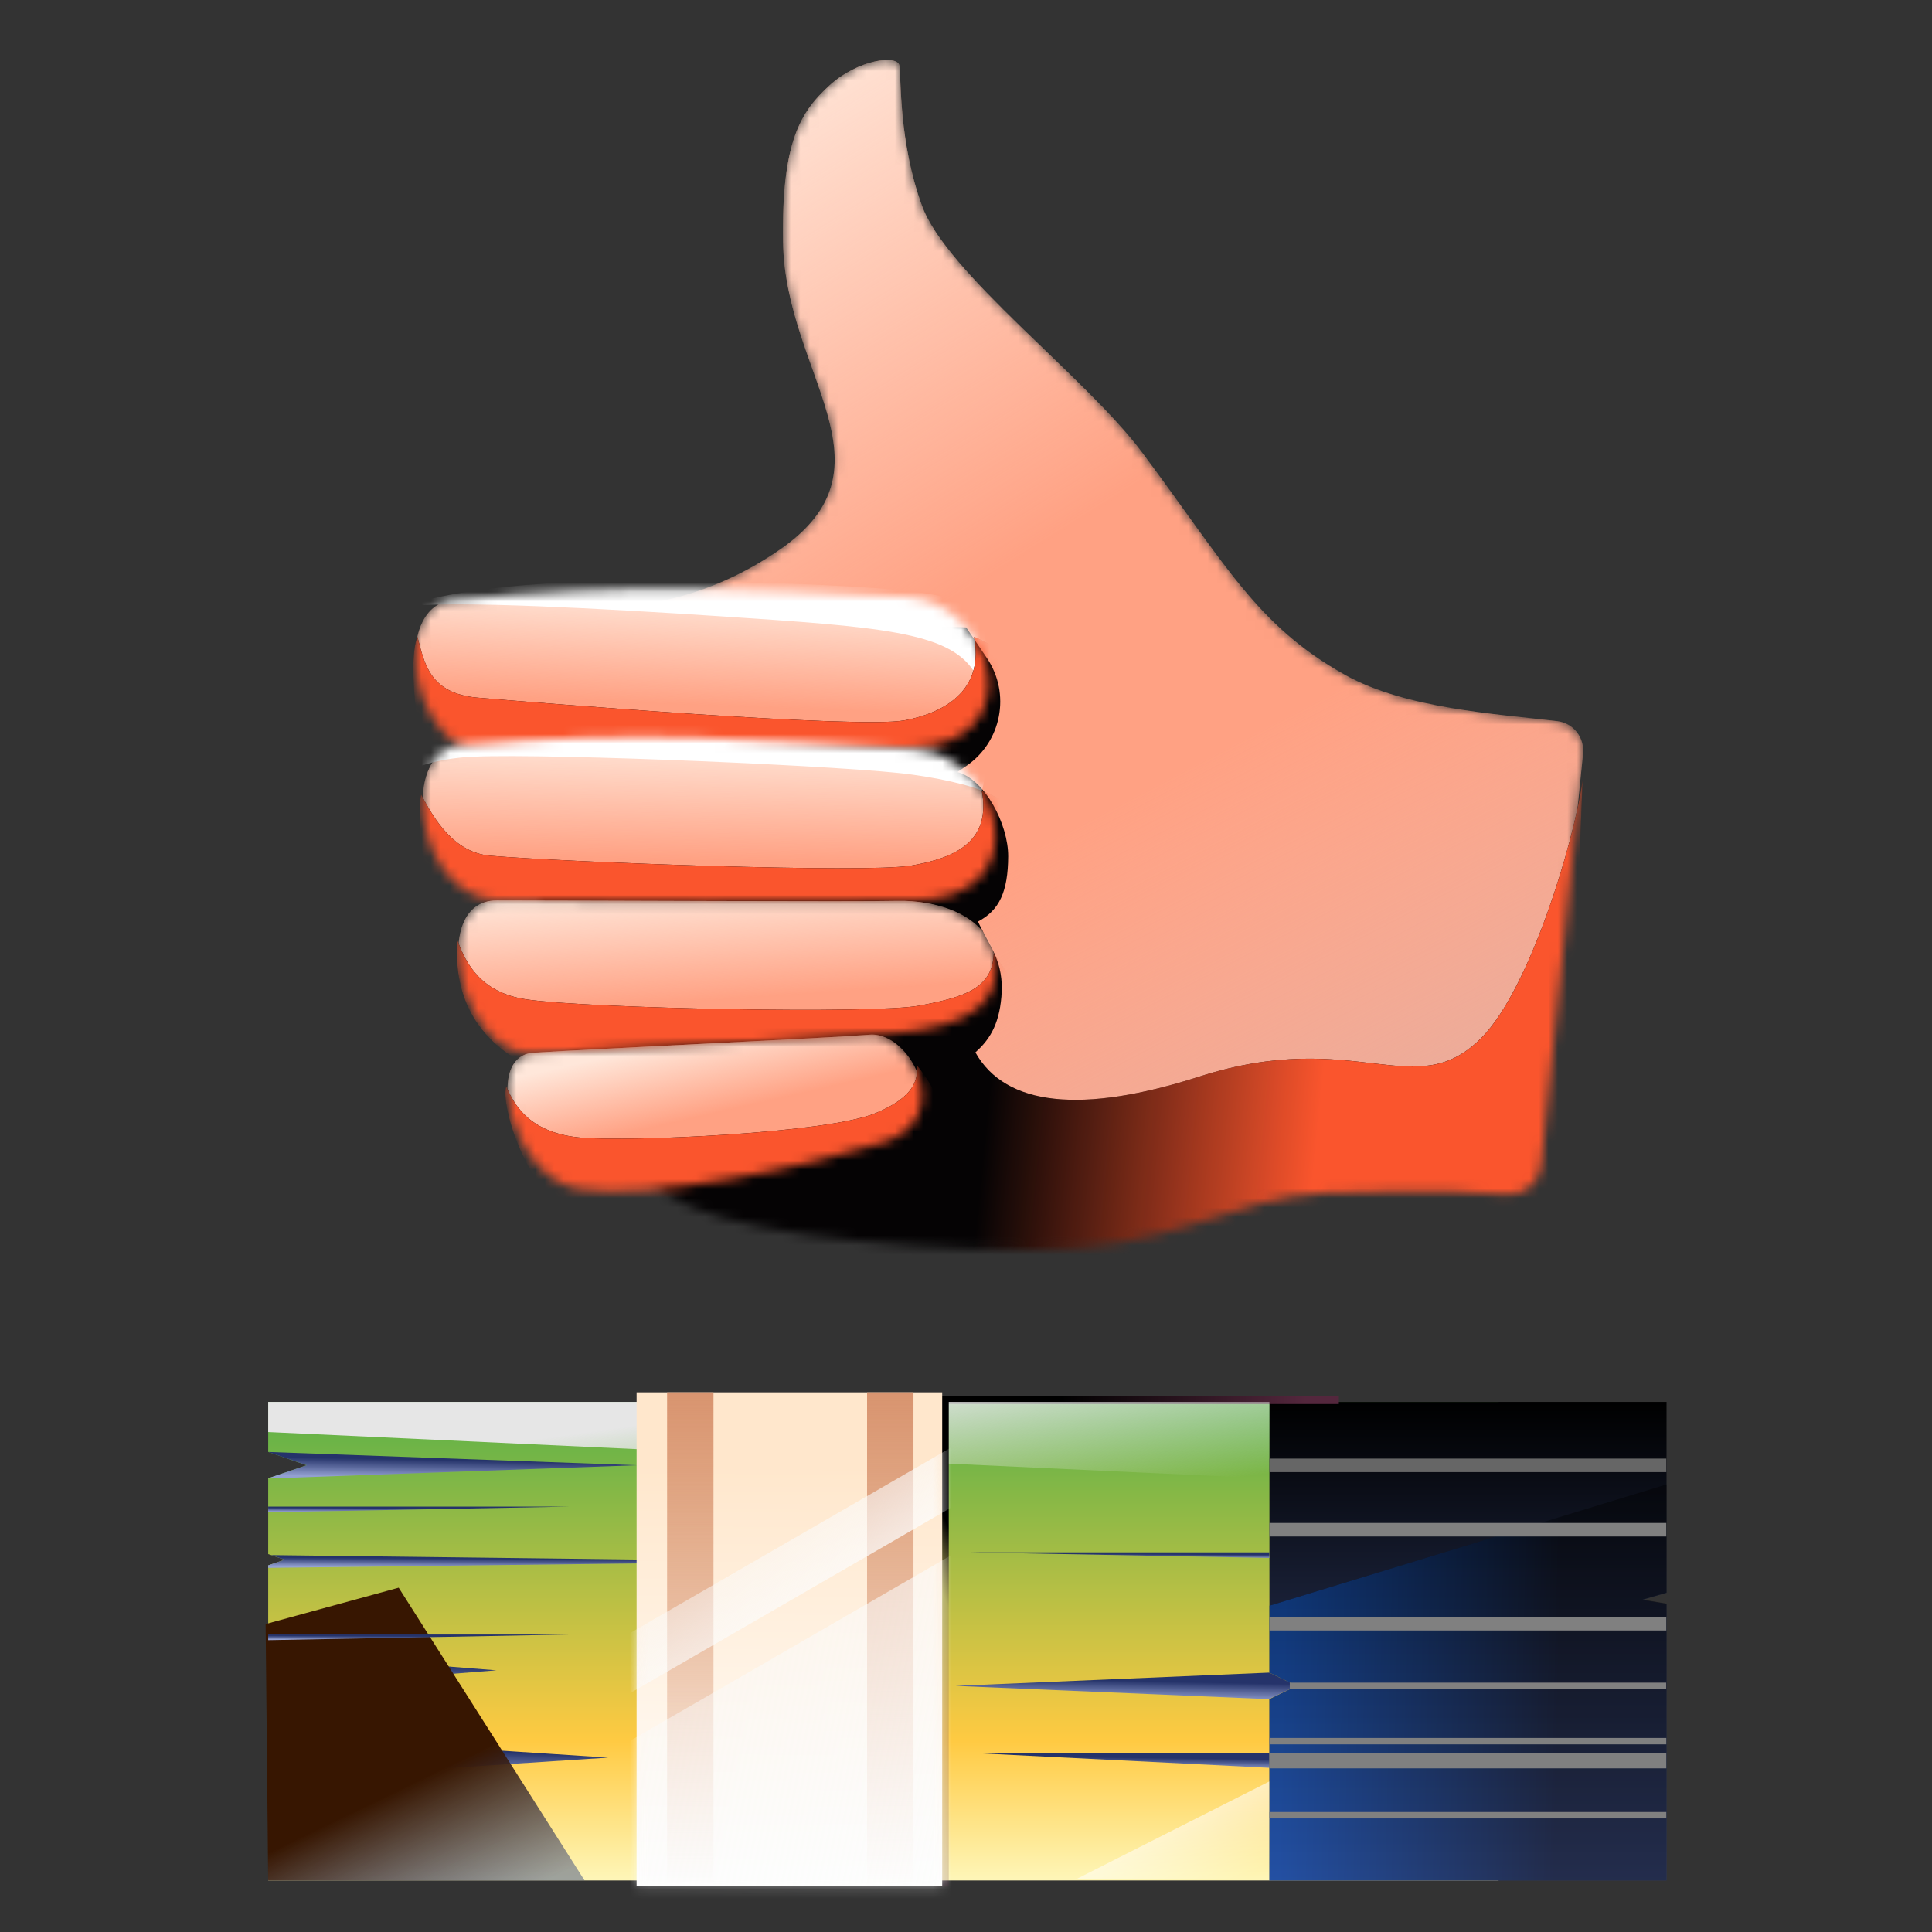 <svg width="204" height="204" viewBox="0 0 204 204" fill="none" xmlns="http://www.w3.org/2000/svg">
<rect x="0" y="0" width="204" height="204" fill="#333333" stroke="none"/>
<g clip-path="url(#clip0_28140_169396)">
<path d="M28.32 148.026V153.312L32.381 154.714L28.32 156.089V164.098L30.053 164.691L28.32 165.284V198.559H158.235V148.026H28.32Z" fill="url(#paint0_linear_28140_169396)"/>
<g style="mix-blend-mode:multiply">
<path d="M28.32 178.283V174.48L52.414 176.368L28.32 178.283Z" fill="url(#paint1_linear_28140_169396)"/>
</g>
<g style="mix-blend-mode:multiply">
<path d="M34.82 187.503V183.674L64.219 185.588L34.82 187.503Z" fill="url(#paint2_linear_28140_169396)"/>
</g>
<path d="M175.972 198.559H134.039V179.414L136.936 178.012L134.039 176.609V148.026H175.972V168.194L173.392 168.929L175.972 169.352V198.559Z" fill="url(#paint3_linear_28140_169396)"/>
<path d="M141.367 147.38H99.461V148.251H141.367V147.38Z" fill="url(#paint4_linear_28140_169396)"/>
<g style="mix-blend-mode:hard-light">
<path d="M134.033 148.026H28.32V151.208L134.033 156.116V148.026Z" fill="url(#paint5_linear_28140_169396)"/>
</g>
<path d="M134.033 198.424V188.103L113.633 198.424H134.033Z" fill="url(#paint6_linear_28140_169396)"/>
<path d="M100.18 199.207L100.18 147.38H98.745L98.745 199.207H100.18Z" fill="url(#paint7_linear_28140_169396)"/>
<path d="M42.098 167.643L61.723 198.558H28.318L28.047 171.485L42.098 167.643Z" fill="url(#paint8_linear_28140_169396)"/>
<g style="mix-blend-mode:multiply">
<path d="M28.32 153.313L32.381 154.715L28.32 156.09V156.117L67.222 154.715L28.32 153.313Z" fill="url(#paint9_linear_28140_169396)"/>
</g>
<g style="mix-blend-mode:multiply">
<path d="M134.026 176.61L136.922 178.013L134.026 179.388V179.415L100.891 178.013L134.026 176.61Z" fill="url(#paint10_linear_28140_169396)"/>
</g>
<g style="mix-blend-mode:multiply">
<path d="M28.645 164.204L30.053 164.689L28.32 165.283V165.552L84.033 164.878L28.645 164.204Z" fill="url(#paint11_linear_28140_169396)"/>
</g>
<g style="mix-blend-mode:multiply">
<path d="M28.32 159.676V159.083H60.102L28.32 159.676Z" fill="url(#paint12_linear_28140_169396)"/>
</g>
<g style="mix-blend-mode:multiply">
<path d="M134.028 164.504V163.911H102.273L134.028 164.504Z" fill="url(#paint13_linear_28140_169396)"/>
</g>
<g style="mix-blend-mode:multiply">
<path d="M134.028 186.667V185.076H102.273L134.028 186.667Z" fill="url(#paint14_linear_28140_169396)"/>
</g>
<g style="mix-blend-mode:multiply">
<path d="M28.32 173.184V172.59H60.102L28.32 173.184Z" fill="url(#paint15_linear_28140_169396)"/>
</g>
<path d="M99.487 147.016H67.219V199.176H99.487V147.016Z" fill="url(#paint16_linear_28140_169396)"/>
<path d="M75.337 147.016H70.438V199.177H75.337V147.016Z" fill="url(#paint17_linear_28140_169396)"/>
<path d="M96.454 147.016H91.555V199.177H96.454V147.016Z" fill="url(#paint18_linear_28140_169396)"/>
<g opacity="0.4">
<path d="M175.972 156.739L134.039 169.547V176.612L136.936 178.014L134.039 179.416V198.562H175.972V169.328L173.44 168.892L175.972 168.166V156.739Z" fill="black"/>
<path d="M175.972 156.739L134.039 169.547V176.612L136.936 178.014L134.039 179.416V198.562H175.972V169.328L173.44 168.892L175.972 168.166V156.739Z" fill="url(#paint19_linear_28140_169396)"/>
</g>
<mask id="mask0_28140_169396" style="mask-type:alpha" maskUnits="userSpaceOnUse" x="67" y="146" width="33" height="54">
<path d="M99.487 146.625H67.219V199.18H99.487V146.625Z" fill="url(#paint20_linear_28140_169396)"/>
</mask>
<g mask="url(#mask0_28140_169396)">
<rect x="-17.383" y="220.935" width="197.792" height="5.492" transform="rotate(-30.027 -17.383 220.935)" fill="url(#paint21_linear_28140_169396)"/>
<rect x="-14.344" y="230.557" width="197.792" height="36.791" transform="rotate(-30.027 -14.344 230.557)" fill="url(#paint22_linear_28140_169396)"/>
</g>
<g style="mix-blend-mode:multiply">
<path d="M175.945 185.076H134.039V186.721H175.945V185.076Z" fill="#808080"/>
</g>
<g style="mix-blend-mode:multiply">
<path d="M175.945 191.333H134.039V192.007H175.945V191.333Z" fill="#808080"/>
</g>
<g style="mix-blend-mode:multiply">
<path d="M175.945 183.511H134.039V184.185H175.945V183.511Z" fill="#808080"/>
</g>
<g style="mix-blend-mode:multiply">
<path d="M175.935 177.673H136.188V178.347H175.935V177.673Z" fill="#808080"/>
</g>
<g style="mix-blend-mode:multiply">
<path d="M175.945 170.732H134.039V172.161H175.945V170.732Z" fill="#808080"/>
</g>
<g style="mix-blend-mode:multiply">
<path d="M175.945 160.809H134.039V162.238H175.945V160.809Z" fill="#808080"/>
</g>
<g style="mix-blend-mode:multiply">
<path d="M175.945 154.012H134.039V155.441H175.945V154.012Z" fill="#666666"/>
</g>
<mask id="mask1_28140_169396" style="mask-type:alpha" maskUnits="userSpaceOnUse" x="54" y="6" width="114" height="127">
<path d="M162.723 123.119L167.153 79.614C167.328 77.902 166.154 76.352 164.446 76.148C157.902 75.365 148.445 74.836 142.033 71.263C132.676 66.048 129.359 59.493 120.583 47.75C114.654 39.815 99.977 28.867 97.37 21.769C94.877 14.985 95.16 8.146 94.974 6.939C94.789 5.732 90.584 6.278 87.584 9.021C84.584 11.764 82.513 14.877 82.677 25.519C82.892 39.488 95.041 49.238 82.378 58.008C69.715 66.779 57.886 63.544 57.886 63.544L54.717 68.417L54.038 76.434C56.742 88.345 56.972 101.106 58.663 106.216C60.345 111.302 64.938 122.18 70.557 126.155C75.764 129.838 91.749 131.802 108.74 131.997C123.619 132.167 130.295 126.305 139.943 125.961C144.566 125.796 151.87 125.568 159.076 126.115C160.901 126.254 162.538 124.939 162.723 123.119Z" fill="white"/>
</mask>
<g mask="url(#mask1_28140_169396)">
<path d="M162.723 123.119L167.153 79.614C167.328 77.902 166.154 76.352 164.446 76.148C157.902 75.365 148.445 74.836 142.033 71.263C132.676 66.048 129.359 59.493 120.583 47.75C114.654 39.815 99.977 28.867 97.37 21.769C94.877 14.985 95.16 8.146 94.974 6.939C94.789 5.732 90.584 6.278 87.584 9.021C84.584 11.764 82.513 14.877 82.677 25.519C82.892 39.488 95.041 49.238 82.378 58.008C69.715 66.779 57.886 63.544 57.886 63.544L54.717 68.417L54.038 76.434C56.742 88.345 56.972 101.106 58.663 106.216C60.345 111.302 64.938 122.18 70.557 126.155C75.764 129.838 91.749 131.802 108.74 131.997C123.619 132.167 130.295 126.305 139.943 125.961C144.566 125.796 151.87 125.568 159.076 126.115C160.901 126.254 162.538 124.939 162.723 123.119Z" fill="#FFA183"/>
<path d="M162.723 123.119L167.153 79.614C167.328 77.902 166.154 76.352 164.446 76.148C157.902 75.365 148.445 74.836 142.033 71.263C132.676 66.048 129.359 59.493 120.583 47.75C114.654 39.815 99.977 28.867 97.37 21.769C94.877 14.985 95.16 8.146 94.974 6.939C94.789 5.732 90.584 6.278 87.584 9.021C84.584 11.764 82.513 14.877 82.677 25.519C82.892 39.488 95.041 49.238 82.378 58.008C69.715 66.779 57.886 63.544 57.886 63.544L54.717 68.417L54.038 76.434C56.742 88.345 56.972 101.106 58.663 106.216C60.345 111.302 64.938 122.18 70.557 126.155C75.764 129.838 91.749 131.802 108.74 131.997C123.619 132.167 130.295 126.305 139.943 125.961C144.566 125.796 151.87 125.568 159.076 126.115C160.901 126.254 162.538 124.939 162.723 123.119Z" fill="url(#paint23_linear_28140_169396)"/>
<path d="M162.723 123.119L167.153 79.614C167.328 77.902 166.154 76.352 164.446 76.148C157.902 75.365 148.445 74.836 142.033 71.263C132.676 66.048 129.359 59.493 120.583 47.75C114.654 39.815 99.977 28.867 97.37 21.769C94.877 14.985 95.16 8.146 94.974 6.939C94.789 5.732 90.584 6.278 87.584 9.021C84.584 11.764 82.513 14.877 82.677 25.519C82.892 39.488 95.041 49.238 82.378 58.008C69.715 66.779 57.886 63.544 57.886 63.544L54.717 68.417L54.038 76.434C56.742 88.345 56.972 101.106 58.663 106.216C60.345 111.302 64.938 122.18 70.557 126.155C75.764 129.838 91.749 131.802 108.74 131.997C123.619 132.167 130.295 126.305 139.943 125.961C144.566 125.796 151.87 125.568 159.076 126.115C160.901 126.254 162.538 124.939 162.723 123.119Z" fill="url(#paint24_linear_28140_169396)"/>
<path d="M106.454 90.437C106.474 87.059 103.999 82.279 101.083 81.524L102.032 80.877C105.764 78.328 106.738 73.243 104.211 69.495L102.022 66.249L57.447 65.134L41.75 82.967L29.686 102.152L58.194 133.742L117.96 145.282L165.216 132.107L167.102 82.416C166.177 89.059 161.543 104.285 156.545 109.461C149.498 116.76 143.311 108.34 126.622 113.681C114.305 117.624 106.193 116.828 102.993 111.122C104.352 109.894 105.471 108.384 105.738 105.245C106.054 101.515 104.48 99.958 103.265 97.308C105.542 96.118 106.431 94.126 106.454 90.437Z" fill="#050304"/>
<path d="M106.454 90.437C106.474 87.059 103.999 82.279 101.083 81.524L102.032 80.877C105.764 78.328 106.738 73.243 104.211 69.495L102.022 66.249L57.447 65.134L41.75 82.967L29.686 102.152L58.194 133.742L117.96 145.282L165.216 132.107L167.102 82.416C166.177 89.059 161.543 104.285 156.545 109.461C149.498 116.76 143.311 108.34 126.622 113.681C114.305 117.624 106.193 116.828 102.993 111.122C104.352 109.894 105.471 108.384 105.738 105.245C106.054 101.515 104.48 99.958 103.265 97.308C105.542 96.118 106.431 94.126 106.454 90.437Z" fill="url(#paint25_linear_28140_169396)"/>
</g>
<mask id="mask2_28140_169396" style="mask-type:alpha" maskUnits="userSpaceOnUse" x="43" y="62" width="62" height="18">
<path d="M95.558 63.023C78.284 62.285 66.97 61.425 47.807 63.362C41.009 64.05 43.427 79.569 51.901 79.665C60.374 79.762 87.19 79.247 96.024 79.009C109.236 78.653 105.092 63.43 95.558 63.023Z" fill="white"/>
</mask>
<g mask="url(#mask2_28140_169396)">
<path d="M95.558 63.023C78.284 62.285 66.97 61.425 47.807 63.362C41.009 64.05 43.427 79.569 51.901 79.665C60.374 79.762 87.19 79.247 96.024 79.009C109.236 78.653 105.092 63.43 95.558 63.023Z" fill="#FFA183"/>
<path d="M95.558 63.023C78.284 62.285 66.97 61.425 47.807 63.362C41.009 64.05 43.427 79.569 51.901 79.665C60.374 79.762 87.19 79.247 96.024 79.009C109.236 78.653 105.092 63.43 95.558 63.023Z" fill="url(#paint26_linear_28140_169396)"/>
<path d="M76.108 65.075C92.819 66.184 100.084 66.708 102.798 70.833C104.123 70.154 104.633 67.129 103.277 65.191C101.583 62.767 98.881 62.067 76.16 61.377C56.365 60.777 46.019 62.722 43.061 63.991C48.378 63.444 63.414 64.233 76.108 65.075Z" fill="white"/>
<path d="M50.428 73.665C45.309 73.231 44.808 69.975 44.083 67.258C42.847 69.867 44.285 83.564 47.704 85.197C51.978 87.238 87.143 86.046 96.889 84.961C106.634 83.876 108.643 77.837 107.84 73.912C107.037 69.987 105.518 68.287 102.839 67.244C103.885 72.466 100.327 75.164 95.491 76.066C90.655 76.967 56.985 74.221 50.428 73.665Z" fill="#050304"/>
<path d="M50.428 73.665C45.309 73.231 44.808 69.975 44.083 67.258C42.847 69.867 44.285 83.564 47.704 85.197C51.978 87.238 87.143 86.046 96.889 84.961C106.634 83.876 108.643 77.837 107.84 73.912C107.037 69.987 105.518 68.287 102.839 67.244C103.885 72.466 100.327 75.164 95.491 76.066C90.655 76.967 56.985 74.221 50.428 73.665Z" fill="url(#paint27_linear_28140_169396)"/>
</g>
<mask id="mask3_28140_169396" style="mask-type:alpha" maskUnits="userSpaceOnUse" x="44" y="77" width="62" height="19">
<path d="M96.412 79.085C79.151 78.07 67.853 77.027 48.661 78.656C41.853 79.234 44.021 94.79 52.491 95.023C60.962 95.256 87.783 95.172 96.619 95.076C109.836 94.933 105.937 79.646 96.412 79.085Z" fill="white"/>
</mask>
<g mask="url(#mask3_28140_169396)">
<path d="M96.412 79.085C79.151 78.07 67.853 77.027 48.661 78.656C41.853 79.234 44.021 94.79 52.491 95.023C60.962 95.256 87.783 95.172 96.619 95.076C109.836 94.933 105.937 79.646 96.412 79.085Z" fill="#FFA183"/>
<path d="M96.412 79.085C79.151 78.07 67.853 77.027 48.661 78.656C41.853 79.234 44.021 94.79 52.491 95.023C60.962 95.256 87.783 95.172 96.619 95.076C109.836 94.933 105.937 79.646 96.412 79.085Z" fill="url(#paint28_linear_28140_169396)"/>
<path d="M94.837 81.615C99.085 82.053 102.725 83.015 103.673 83.501C103.967 82.52 104.318 80.509 103.419 80.082C102.296 79.549 98.395 77.319 81.857 76.55C65.319 75.782 57.454 76.089 49.725 77.089C43.541 77.89 41.882 80.969 41.824 82.409C42.369 81.724 44.214 80.476 48.617 79.992C54.122 79.387 85.939 80.698 94.837 81.615Z" fill="white"/>
<path d="M51.784 90.36C47.869 90.028 45.786 86.393 44.471 83.901C43.892 86.412 44.881 98.072 48.273 99.76C52.514 101.87 87.693 101.244 97.455 100.316C107.217 99.388 109.323 93.382 108.584 89.445C107.844 85.507 106.336 84.6 103.674 83.514C104.636 88.752 101.052 90.576 96.201 91.4C91.351 92.223 59.733 91.034 51.784 90.36Z" fill="#050304"/>
<path d="M51.784 90.36C47.869 90.028 45.786 86.393 44.471 83.901C43.892 86.412 44.881 98.072 48.273 99.76C52.514 101.87 87.693 101.244 97.455 100.316C107.217 99.388 109.323 93.382 108.584 89.445C107.844 85.507 106.336 84.6 103.674 83.514C104.636 88.752 101.052 90.576 96.201 91.4C91.351 92.223 59.733 91.034 51.784 90.36Z" fill="url(#paint29_linear_28140_169396)"/>
</g>
<mask id="mask4_28140_169396" style="mask-type:alpha" maskUnits="userSpaceOnUse" x="48" y="95" width="58" height="17">
<path d="M94.692 95.123C90.58 95.231 62.724 95.08 52.455 95.077C45.07 95.074 48.633 111.525 56.245 111.215C63.857 110.905 85.03 109.819 93.889 109.149C102.747 108.478 105.805 105.657 105.029 101.107C104.254 96.557 98.804 95.014 94.692 95.123Z" fill="white"/>
</mask>
<g mask="url(#mask4_28140_169396)">
<path d="M94.692 95.123C90.58 95.231 62.724 95.08 52.455 95.077C45.07 95.074 48.633 111.525 56.245 111.215C63.857 110.905 85.03 109.819 93.889 109.149C102.747 108.478 105.805 105.657 105.029 101.107C104.254 96.557 98.804 95.014 94.692 95.123Z" fill="#FFA183"/>
<path d="M94.692 95.123C90.58 95.231 62.724 95.08 52.455 95.077C45.07 95.074 48.633 111.525 56.245 111.215C63.857 110.905 85.03 109.819 93.889 109.149C102.747 108.478 105.805 105.657 105.029 101.107C104.254 96.557 98.804 95.014 94.692 95.123Z" fill="url(#paint30_linear_28140_169396)"/>
<path d="M55.625 105.533C50.777 104.834 49.192 101.744 48.316 99.321C47.504 108.893 54.827 115.928 71.701 114.871C88.574 113.814 105.439 109.867 106.475 107.361C107.511 104.854 107.862 104.763 104.928 100.72C104.782 104.36 101.861 105.288 97.052 106.188C92.243 107.088 62.27 106.492 55.625 105.533Z" fill="#050304"/>
<path d="M55.625 105.533C50.777 104.834 49.192 101.744 48.316 99.321C47.504 108.893 54.827 115.928 71.701 114.871C88.574 113.814 105.439 109.867 106.475 107.361C107.511 104.854 107.862 104.763 104.928 100.72C104.782 104.36 101.861 105.288 97.052 106.188C92.243 107.088 62.27 106.492 55.625 105.533Z" fill="url(#paint31_linear_28140_169396)"/>
</g>
<mask id="mask5_28140_169396" style="mask-type:alpha" maskUnits="userSpaceOnUse" x="53" y="109" width="45" height="17">
<path d="M91.828 109.251C87.4 109.611 64.877 110.632 56.35 111.154C50.812 111.493 54.251 124.318 60.98 125.503C68.515 126.829 85.402 123.099 93.196 120.667C100.991 118.236 96.256 108.89 91.828 109.251Z" fill="white"/>
</mask>
<g mask="url(#mask5_28140_169396)">
<path d="M91.828 109.251C87.4 109.611 64.877 110.632 56.35 111.154C50.812 111.493 54.251 124.318 60.98 125.503C68.515 126.829 85.402 123.099 93.196 120.667C100.991 118.236 96.256 108.89 91.828 109.251Z" fill="#FFA183"/>
<path d="M91.828 109.251C87.4 109.611 64.877 110.632 56.35 111.154C50.812 111.493 54.251 124.318 60.98 125.503C68.515 126.829 85.402 123.099 93.196 120.667C100.991 118.236 96.256 108.89 91.828 109.251Z" fill="url(#paint32_linear_28140_169396)"/>
<path d="M61.397 120.127C56.061 119.675 54.354 116.836 53.452 114.711C52.77 117.323 56.514 127.78 61.316 128.06C67.317 128.41 79.56 127.77 87.317 125.278C95.073 122.785 99.353 120.615 99.449 118.173C99.526 116.22 97.67 113.456 96.817 112.499C96.846 113.49 97.135 115.637 92.354 117.572C87.178 119.666 66.563 120.565 61.397 120.127Z" fill="#050304"/>
<path d="M61.397 120.127C56.061 119.675 54.354 116.836 53.452 114.711C52.77 117.323 56.514 127.78 61.316 128.06C67.317 128.41 79.56 127.77 87.317 125.278C95.073 122.785 99.353 120.615 99.449 118.173C99.526 116.22 97.67 113.456 96.817 112.499C96.846 113.49 97.135 115.637 92.354 117.572C87.178 119.666 66.563 120.565 61.397 120.127Z" fill="url(#paint33_linear_28140_169396)"/>
</g>
</g>
<defs>
<linearGradient id="paint0_linear_28140_169396" x1="93.277" y1="148.026" x2="93.277" y2="198.559" gradientUnits="userSpaceOnUse">
<stop stop-color="#59B148"/>
<stop offset="0.708" stop-color="#FFCA42"/>
<stop offset="1" stop-color="#FEF6B8"/>
</linearGradient>
<linearGradient id="paint1_linear_28140_169396" x1="44.383" y1="175.818" x2="44.277" y2="178.441" gradientUnits="userSpaceOnUse">
<stop stop-color="#25336A"/>
<stop offset="1" stop-color="#93A0D1"/>
</linearGradient>
<linearGradient id="paint2_linear_28140_169396" x1="54.421" y1="185.021" x2="54.332" y2="187.664" gradientUnits="userSpaceOnUse">
<stop stop-color="#25336A"/>
<stop offset="1" stop-color="#93A0D1"/>
</linearGradient>
<linearGradient id="paint3_linear_28140_169396" x1="155.006" y1="148.026" x2="155.006" y2="198.559" gradientUnits="userSpaceOnUse">
<stop/>
<stop offset="1" stop-color="#3B4B80"/>
</linearGradient>
<linearGradient id="paint4_linear_28140_169396" x1="112.014" y1="147.729" x2="137.769" y2="149.13" gradientUnits="userSpaceOnUse">
<stop/>
<stop offset="1" stop-color="#54273D"/>
</linearGradient>
<linearGradient id="paint5_linear_28140_169396" x1="99.57" y1="145.908" x2="101.576" y2="160.134" gradientUnits="userSpaceOnUse">
<stop stop-color="#E6E6E6"/>
<stop offset="1" stop-color="#E6E6E6" stop-opacity="0"/>
</linearGradient>
<linearGradient id="paint6_linear_28140_169396" x1="119.481" y1="188.103" x2="125.513" y2="201.089" gradientUnits="userSpaceOnUse">
<stop stop-color="white"/>
<stop offset="1" stop-color="white" stop-opacity="0"/>
</linearGradient>
<linearGradient id="paint7_linear_28140_169396" x1="96.258" y1="151.815" x2="93.26" y2="153.044" gradientUnits="userSpaceOnUse">
<stop/>
<stop offset="1" stop-color="#54273D" stop-opacity="0.21"/>
</linearGradient>
<linearGradient id="paint8_linear_28140_169396" x1="51.025" y1="184.658" x2="57.757" y2="198.558" gradientUnits="userSpaceOnUse">
<stop stop-color="#371601"/>
<stop offset="1" stop-color="#3B4B80" stop-opacity="0.49"/>
</linearGradient>
<linearGradient id="paint9_linear_28140_169396" x1="54.256" y1="154.3" x2="54.22" y2="156.237" gradientUnits="userSpaceOnUse">
<stop stop-color="#25336A"/>
<stop offset="1" stop-color="#93A0D1"/>
</linearGradient>
<linearGradient id="paint10_linear_28140_169396" x1="124.913" y1="177.597" x2="124.874" y2="179.534" gradientUnits="userSpaceOnUse">
<stop stop-color="#25336A"/>
<stop offset="1" stop-color="#93A0D1"/>
</linearGradient>
<linearGradient id="paint11_linear_28140_169396" x1="65.464" y1="164.679" x2="65.458" y2="165.61" gradientUnits="userSpaceOnUse">
<stop stop-color="#25336A"/>
<stop offset="1" stop-color="#93A0D1"/>
</linearGradient>
<linearGradient id="paint12_linear_28140_169396" x1="49.509" y1="159.292" x2="49.507" y2="159.702" gradientUnits="userSpaceOnUse">
<stop stop-color="#25336A"/>
<stop offset="1" stop-color="#93A0D1"/>
</linearGradient>
<linearGradient id="paint13_linear_28140_169396" x1="123.444" y1="164.119" x2="123.442" y2="164.529" gradientUnits="userSpaceOnUse">
<stop stop-color="#25336A"/>
<stop offset="1" stop-color="#93A0D1"/>
</linearGradient>
<linearGradient id="paint14_linear_28140_169396" x1="123.444" y1="185.636" x2="123.43" y2="186.735" gradientUnits="userSpaceOnUse">
<stop stop-color="#25336A"/>
<stop offset="1" stop-color="#93A0D1"/>
</linearGradient>
<linearGradient id="paint15_linear_28140_169396" x1="49.509" y1="172.799" x2="49.507" y2="173.209" gradientUnits="userSpaceOnUse">
<stop stop-color="#25336A"/>
<stop offset="1" stop-color="#93A0D1"/>
</linearGradient>
<linearGradient id="paint16_linear_28140_169396" x1="83.417" y1="154.772" x2="83.064" y2="199.174" gradientUnits="userSpaceOnUse">
<stop stop-color="#FFE7CC"/>
<stop offset="1" stop-color="#FFFFFE"/>
</linearGradient>
<linearGradient id="paint17_linear_28140_169396" x1="72.887" y1="147.016" x2="72.887" y2="199.177" gradientUnits="userSpaceOnUse">
<stop stop-color="#D8946F"/>
<stop offset="1" stop-color="#D8946F" stop-opacity="0"/>
</linearGradient>
<linearGradient id="paint18_linear_28140_169396" x1="94.005" y1="147.016" x2="94.005" y2="199.177" gradientUnits="userSpaceOnUse">
<stop stop-color="#D8946F"/>
<stop offset="1" stop-color="#D8946F" stop-opacity="0"/>
</linearGradient>
<linearGradient id="paint19_linear_28140_169396" x1="135.373" y1="184.409" x2="164.46" y2="185.065" gradientUnits="userSpaceOnUse">
<stop stop-color="#0057D6"/>
<stop offset="1" stop-color="#0057D6" stop-opacity="0"/>
</linearGradient>
<linearGradient id="paint20_linear_28140_169396" x1="83.417" y1="154.44" x2="83.058" y2="199.178" gradientUnits="userSpaceOnUse">
<stop stop-color="#FFE7CC"/>
<stop offset="1" stop-color="#FFFFFE"/>
</linearGradient>
<linearGradient id="paint21_linear_28140_169396" x1="124.518" y1="233.61" x2="118.516" y2="198.099" gradientUnits="userSpaceOnUse">
<stop stop-color="white"/>
<stop offset="1" stop-color="#F5F7F9" stop-opacity="0"/>
</linearGradient>
<linearGradient id="paint22_linear_28140_169396" x1="127.557" y1="315.465" x2="6.156" y2="208.236" gradientUnits="userSpaceOnUse">
<stop stop-color="white"/>
<stop offset="1" stop-color="#F5F7F9" stop-opacity="0"/>
</linearGradient>
<linearGradient id="paint23_linear_28140_169396" x1="41.533" y1="30.814" x2="72.638" y2="80.814" gradientUnits="userSpaceOnUse">
<stop stop-color="#FFE7DA"/>
<stop offset="1" stop-color="#FFE7DA" stop-opacity="0"/>
</linearGradient>
<linearGradient id="paint24_linear_28140_169396" x1="168.959" y1="129.653" x2="139.677" y2="73.698" gradientUnits="userSpaceOnUse">
<stop stop-color="#DAADA2"/>
<stop offset="1" stop-color="#F3B9AB" stop-opacity="0.016"/>
<stop offset="1" stop-color="#FA552D" stop-opacity="0"/>
</linearGradient>
<linearGradient id="paint25_linear_28140_169396" x1="137.515" y1="136.76" x2="102.64" y2="133.359" gradientUnits="userSpaceOnUse">
<stop stop-color="#FA552D"/>
<stop offset="1" stop-color="#FA552D" stop-opacity="0"/>
</linearGradient>
<linearGradient id="paint26_linear_28140_169396" x1="68.418" y1="62.287" x2="67.965" y2="74.24" gradientUnits="userSpaceOnUse">
<stop stop-color="#FFE7DA"/>
<stop offset="1" stop-color="#FFE7DA" stop-opacity="0"/>
</linearGradient>
<linearGradient id="paint27_linear_28140_169396" x1="45.504" y1="82.456" x2="67.907" y2="75.498" gradientUnits="userSpaceOnUse">
<stop stop-color="#FA552D"/>
<stop offset="1" stop-color="#FA552D"/>
</linearGradient>
<linearGradient id="paint28_linear_28140_169396" x1="69.286" y1="77.912" x2="69.078" y2="90.806" gradientUnits="userSpaceOnUse">
<stop stop-color="#FFE7DA"/>
<stop offset="1" stop-color="#FFE7DA" stop-opacity="0"/>
</linearGradient>
<linearGradient id="paint29_linear_28140_169396" x1="46.518" y1="98.031" x2="69.081" y2="91.588" gradientUnits="userSpaceOnUse">
<stop stop-color="#FA552D"/>
<stop offset="1" stop-color="#FA552D"/>
</linearGradient>
<linearGradient id="paint30_linear_28140_169396" x1="74.793" y1="93.391" x2="75.629" y2="105.6" gradientUnits="userSpaceOnUse">
<stop stop-color="#FFE7DA"/>
<stop offset="1" stop-color="#FFE7DA" stop-opacity="0"/>
</linearGradient>
<linearGradient id="paint31_linear_28140_169396" x1="51.294" y1="110.638" x2="71.27" y2="105.1" gradientUnits="userSpaceOnUse">
<stop stop-color="#FA552D"/>
<stop offset="1" stop-color="#FA552D"/>
</linearGradient>
<linearGradient id="paint32_linear_28140_169396" x1="74.262" y1="109.222" x2="76.142" y2="117.405" gradientUnits="userSpaceOnUse">
<stop stop-color="#FFE7DA"/>
<stop offset="1" stop-color="#FFE7DA" stop-opacity="0"/>
</linearGradient>
<linearGradient id="paint33_linear_28140_169396" x1="57.451" y1="122.995" x2="76.093" y2="118.407" gradientUnits="userSpaceOnUse">
<stop stop-color="#FA552D"/>
<stop offset="1" stop-color="#FA552D"/>
</linearGradient>
<clipPath id="clip0_28140_169396">
<rect width="204" height="204" fill="white"/>
</clipPath>
</defs>
</svg>
